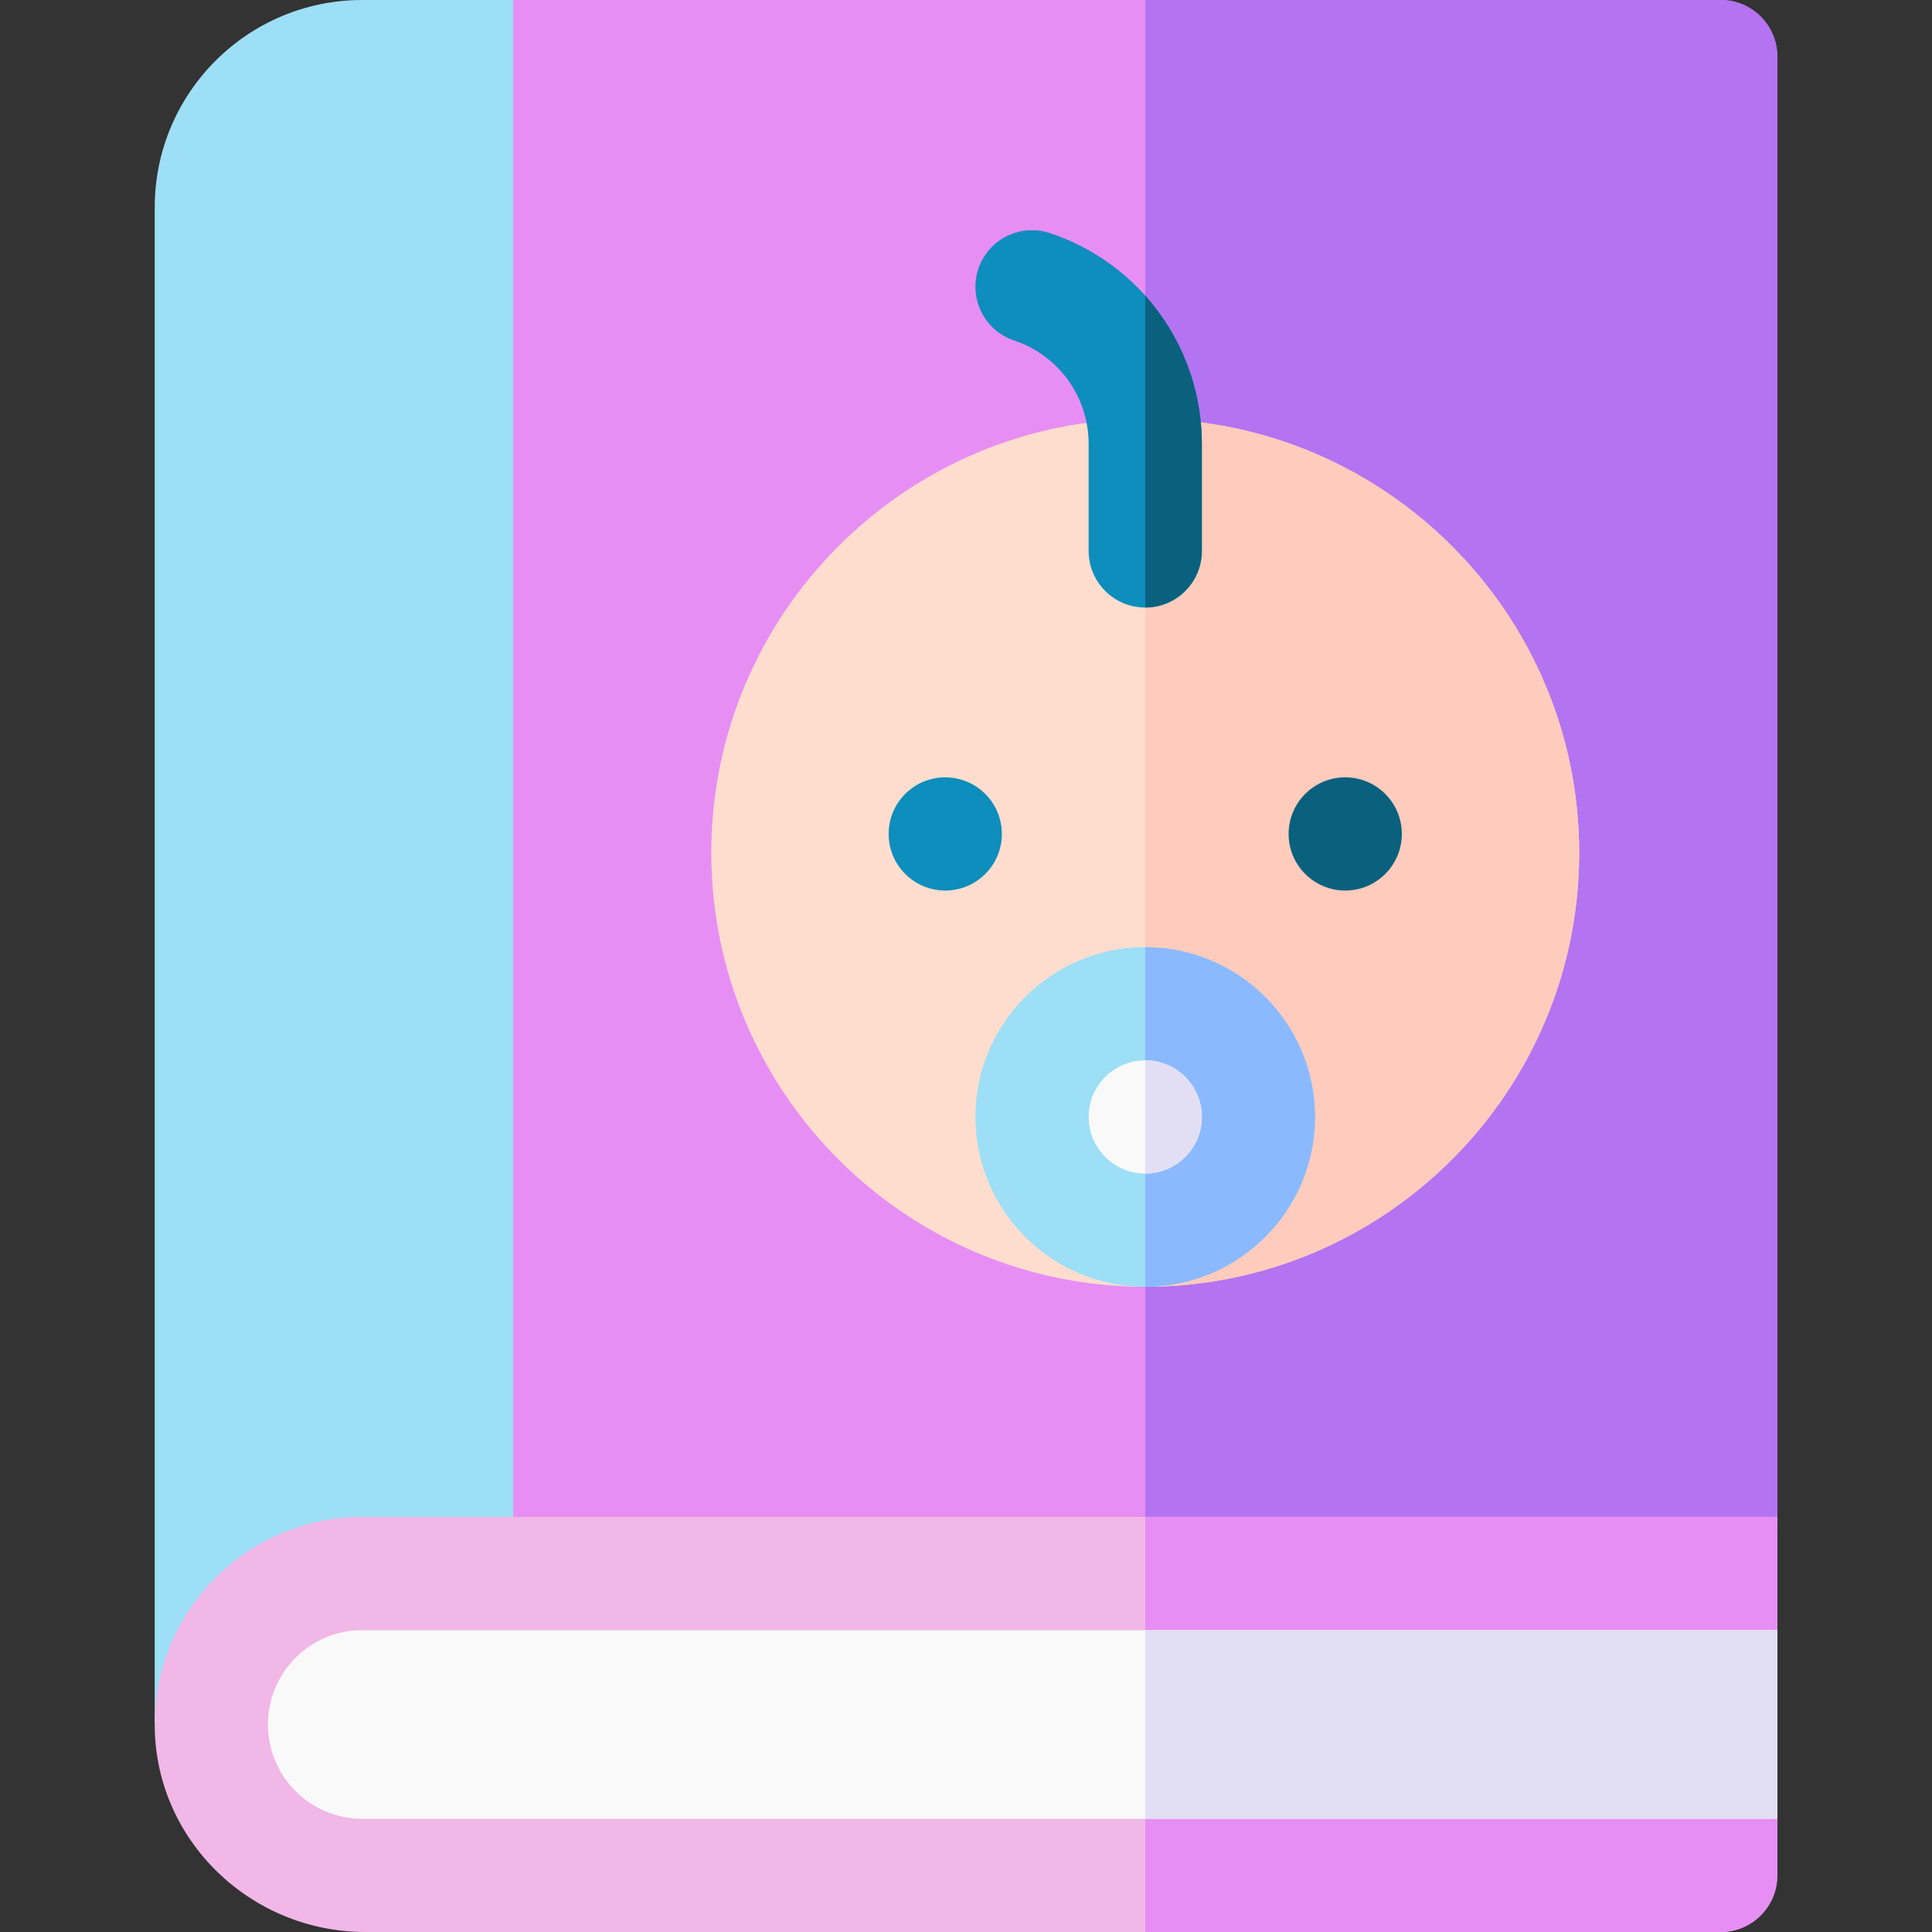 <?xml version="1.0" encoding="UTF-8"?> <svg xmlns="http://www.w3.org/2000/svg" id="Capa_1" height="512" viewBox="0 0 512 512" width="512"><rect x="0" y="0" width="512" height="512" fill="#333333" stroke="none"/><g><path d="m136 433.771c8.284 0 15-6.716 15-15v-403.771c0-8.284-6.716-15-15-15h-40c-30.376 0-55 24.624-55 55v401.632z" fill="#9ddff6"></path><g><path d="m456 0h-320v433.771l3.541-1.771h301.459c16.569 0 30-13.431 30-30v-387c0-8.284-6.716-15-15-15z" fill="#e78ef4"></path></g><g><path d="m456 0h-152.5v432h137.5c16.569 0 30-13.431 30-30v-387c0-8.284-6.716-15-15-15z" fill="#b473f1"></path></g><g><path d="m471 432v-30h-375c-30.611 0-55.462 25.137-54.993 55.854.46 30.179 25.646 54.146 55.828 54.146h359.165c8.284 0 15-6.716 15-15v-15l-16-25z" fill="#f1b7e7"></path></g><g><path d="m471 402h-167.5v110h152.5c8.284 0 15-6.716 15-15v-15l-16-25 16-25z" fill="#e78ef4"></path></g><path d="m96 432c-13.785 0-25 11.215-25 25s11.215 25 25 25h375v-50z" fill="#f9f9f9"></path><g><path d="m303.5 432h167.5v50h-167.5z" fill="#e2dff4"></path></g><g><g><g><path d="m303.5 341.002c-63.411 0-115-51.589-115-115s51.589-115 115-115 115 51.589 115 115-51.589 115-115 115z" fill="#ffddce"></path></g><g><path d="m303.5 111.002v230c63.411 0 115-51.589 115-115s-51.589-115-115-115z" fill="#ffcbbc"></path></g><g><path d="m303.5 341.002c-24.813 0-45-20.187-45-45s20.187-45 45-45 45 20.187 45 45-20.187 45-45 45z" fill="#9ddff6"></path><g><path d="m303.5 251.002v90c24.813 0 45-20.187 45-45s-20.187-45-45-45z" fill="#8bb9ff"></path></g><circle cx="303.5" cy="296.002" fill="#f9f9f9" r="15"></circle><g><path d="m303.5 281.002v30c8.271 0 15-6.729 15-15s-6.729-15-15-15z" fill="#e2dff4"></path></g></g><circle cx="250.5" cy="221.002" fill="#0d8ebc" r="15"></circle><circle cx="356.5" cy="221.002" fill="#0a617d" r="15"></circle><g><path d="m303.5 161.002c-8.284 0-15-6.716-15-15v-28.377c0-12.448-7.935-23.456-19.743-27.392-7.859-2.62-12.106-11.114-9.487-18.974 2.619-7.858 11.112-12.107 18.974-9.487 24.079 8.026 40.257 30.472 40.257 55.853v28.377c-.001 8.284-6.717 15-15.001 15z" fill="#0d8ebc"></path></g><g><path d="m303.5 78.352v82.65c8.284 0 15-6.716 15-15v-28.377c0-14.87-5.559-28.727-15-39.273z" fill="#0a617d"></path></g></g></g></g></svg> 